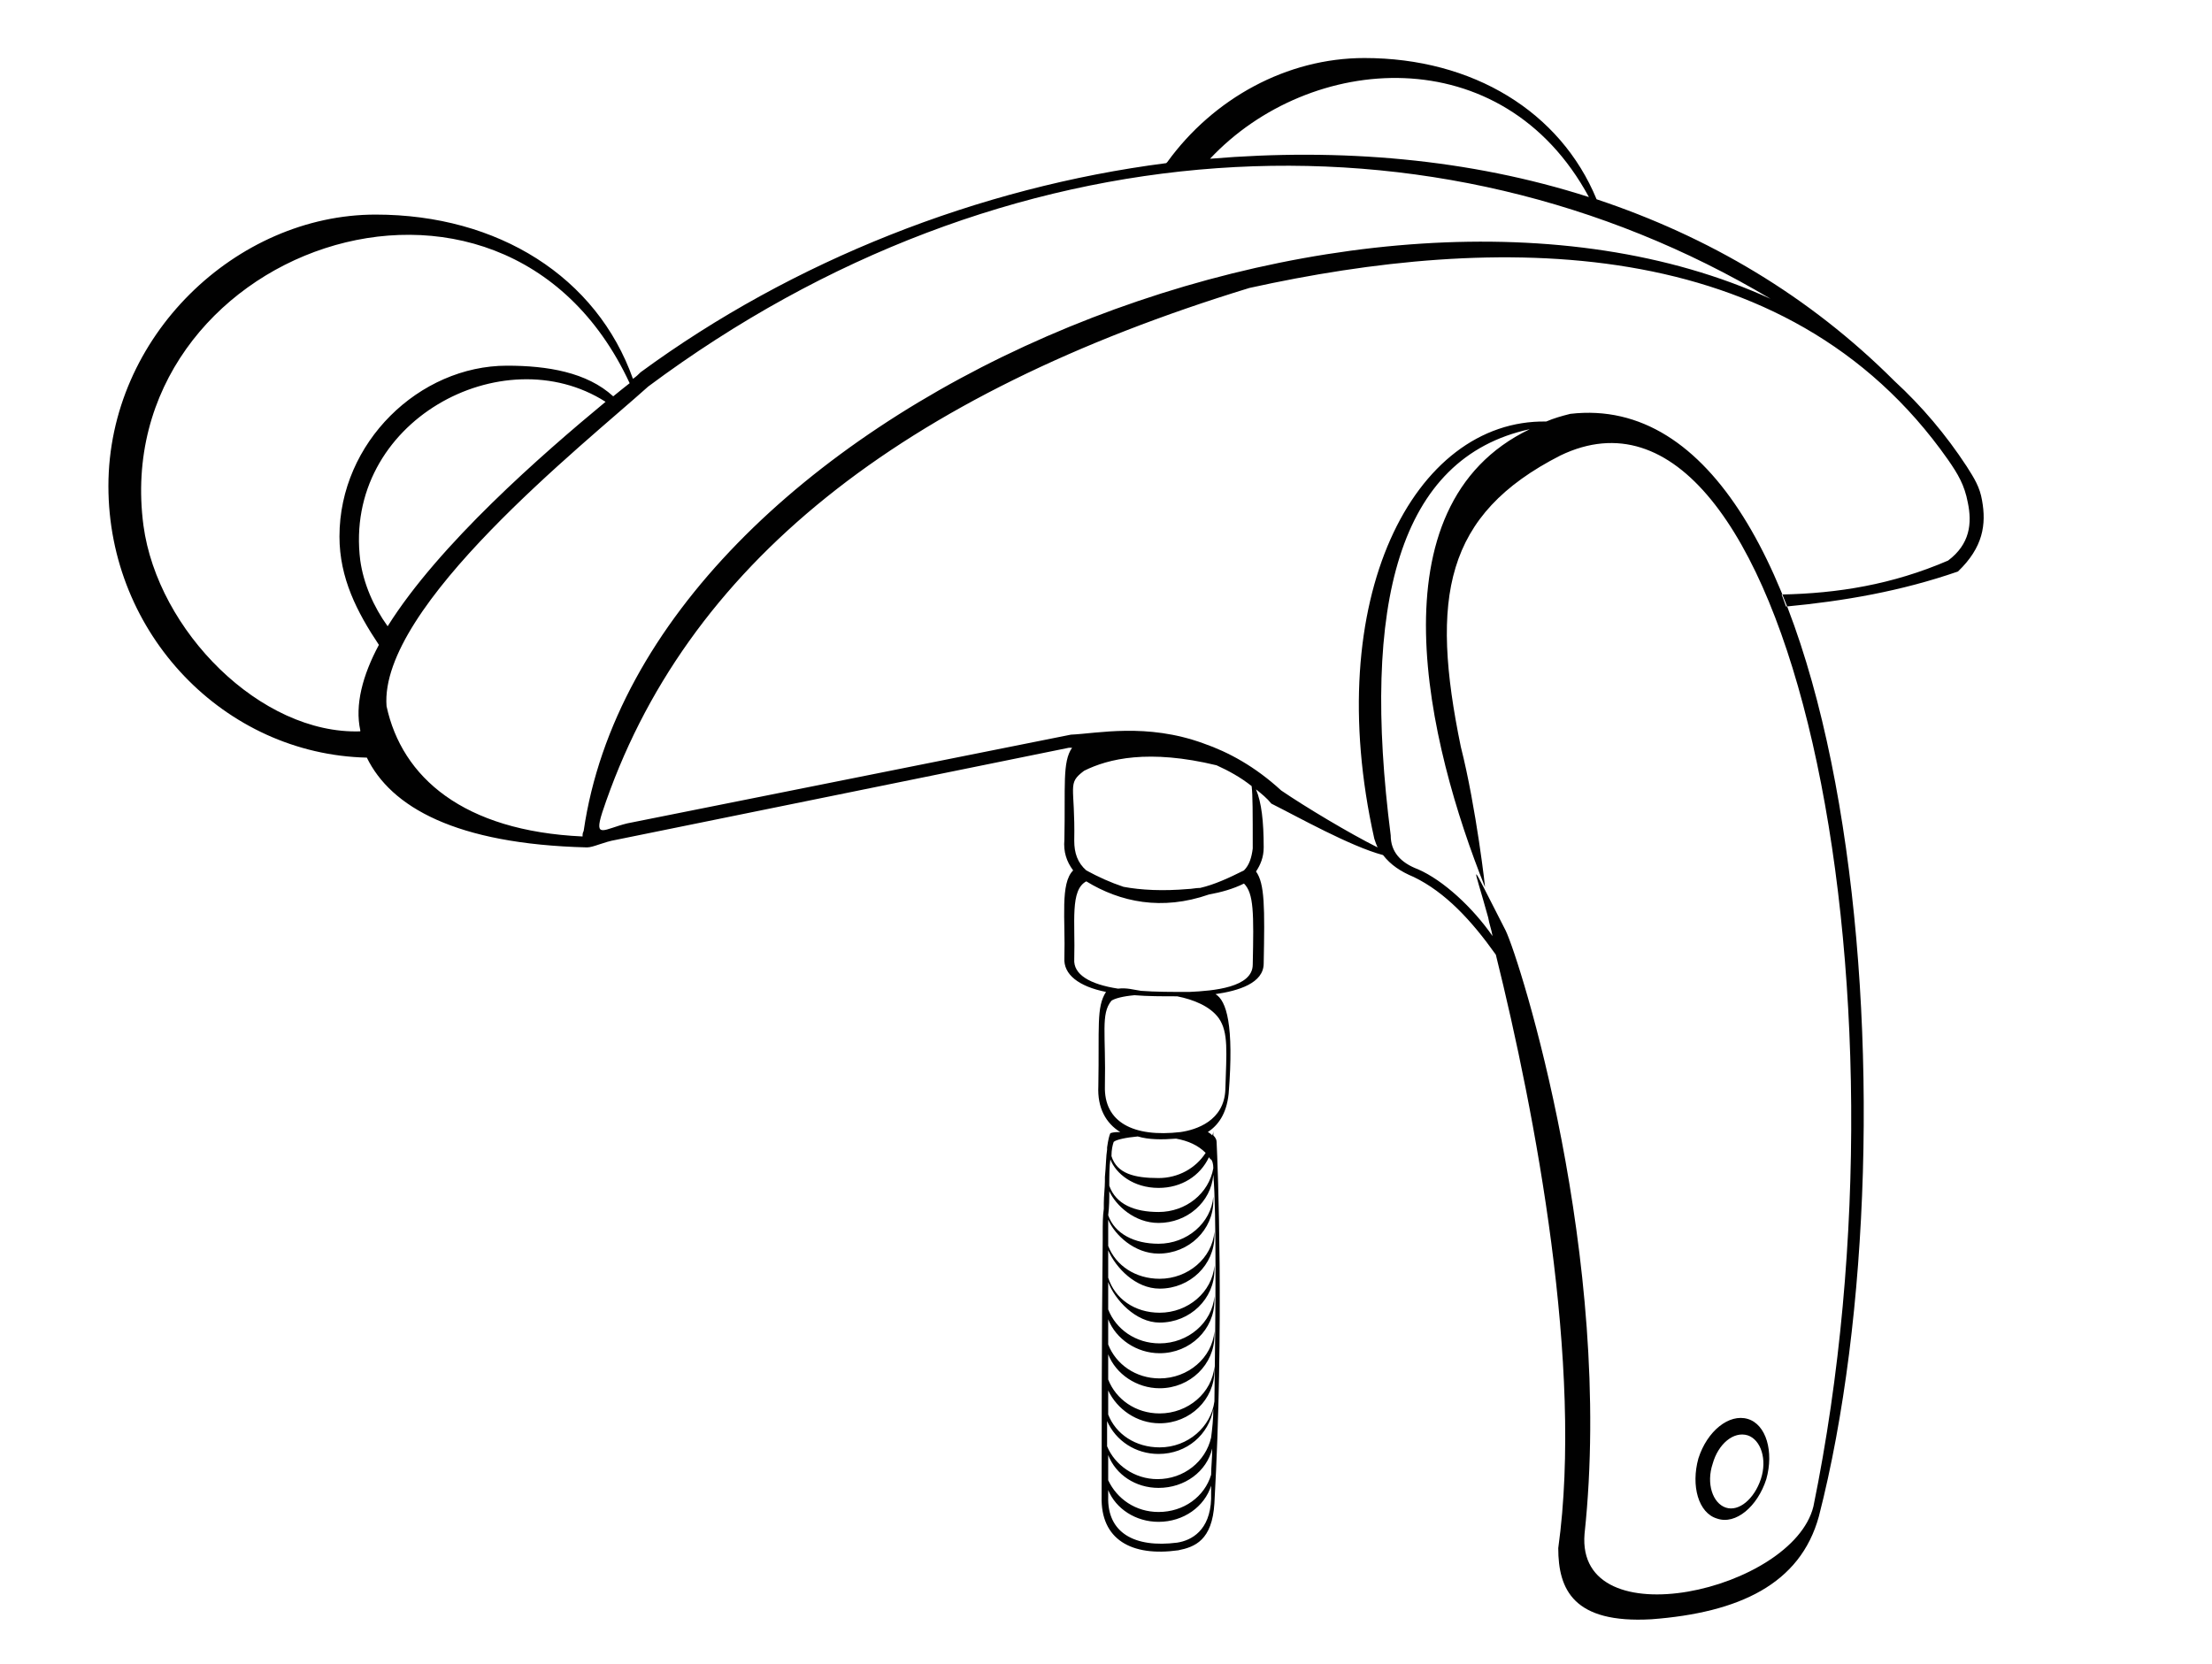 <?xml version="1.0" encoding="utf-8"?>
<!-- Generator: Adobe Illustrator 18.0.0, SVG Export Plug-In . SVG Version: 6.00 Build 0)  -->
<!DOCTYPE svg PUBLIC "-//W3C//DTD SVG 1.1//EN" "http://www.w3.org/Graphics/SVG/1.1/DTD/svg11.dtd">
<svg version="1.1" id="Layer_1" xmlns="http://www.w3.org/2000/svg" xmlns:xlink="http://www.w3.org/1999/xlink" x="0px" y="0px"
	 width="202px" height="152px" viewBox="0 0 202 152" enable-background="new 0 0 202 152" xml:space="preserve">
<path fill-rule="evenodd" clip-rule="evenodd" fill="#010101" d="M159.6,129.6c1.7,0.5,2.4,3,1.7,5.5c-0.8,2.5-2.8,4.2-4.5,3.6
	c-1.7-0.5-2.4-3-1.7-5.5C155.9,130.7,157.9,129.1,159.6,129.6L159.6,129.6z M110.8,103.3c0,0.1,0,0.2,0,0.4c0.2,0.2,0.3,0.4,0.3,0.6
	c0.1,2,0.7,16.9-0.2,33c-0.2,3.4-1.8,4-3.3,4.3c-4.3,0.6-7.1-1-7-4.9c0-3.5,0-15,0.1-23.5c0-0.1,0-0.1,0-0.2c0-1.4,0-0.3,0-0.4
	c0-0.8,0-1.5,0.1-2.2v0c0-1.2,0-0.6,0-0.5c0-0.7,0.1-1.4,0.1-2v0c0-1.4,0-0.3,0-0.4l0,0c0.1-1,0.1-1.9,0.2-2.5c0-0.9,0-0.1,0-0.2
	l0,0l0,0c0.1-0.7,0.2-1.1,0.3-1.3c0.3-0.1,0.6-0.1,0.9-0.1c-1.3-0.8-2.1-2.2-2-4.2c0.1-5.4-0.2-7.2,0.7-8.6
	c-2.5-0.5-3.9-1.6-3.8-3.1c0.1-3.6-0.4-6.8,0.8-8c-0.6-0.8-0.9-1.7-0.8-2.8c0.1-4.9-0.2-7.1,0.7-8.4l-0.3,0l-41.3,8.4
	c-1.2,0.2-2.1,0.7-2.7,0.7v0c-12-0.3-17.9-3.7-20.1-8.2C20.5,68.9,9.9,57.9,9.9,44.4c0-13.7,11.7-24.8,24.4-24.8
	c11.2,0,20.2,5.7,23.5,15c0.3-0.2,0.5-0.4,0.7-0.6c13.9-10.2,30.9-16.9,48-19.1c0,0,0,0,0.1-0.1c4.2-5.8,10.9-9.5,18-9.5
	c9.9,0,17.9,4.9,21.2,12.9C156,21.6,165.2,27,173,34.8l0,0c2.5,2.3,4.7,4.9,6.6,7.8c0.7,1.1,1.2,1.9,1.4,3.1
	c0.4,2.2,0.1,4.3-2.2,6.5c-5.2,1.8-10.4,2.7-15.7,3.2l-0.4-1.1c5.1-0.1,10.1-0.9,15.2-3.1c2-1.5,2.2-3.4,1.8-5.3
	c-0.3-1.6-0.9-2.6-1.8-3.9c-14.8-21.1-41.6-20.6-63.8-15.7C82.4,36,62.5,51.6,55,74.2c-0.8,2.5,0.2,1.5,2.3,1l40.5-8.1
	c2.4-0.1,6.9-1.1,12.1,0.8h0l0,0c2.3,0.8,4.7,2.1,7.1,4.3c2.2,1.5,6.2,3.9,8.8,5.2c-0.1-0.2-0.2-0.5-0.3-0.8
	c-4.9-21.9,3.6-38.3,15.7-38.1c0.7-0.3,1.4-0.5,2.2-0.7c25.9-3,32,64.5,22.7,100.7c-1.7,6.2-7.3,8.8-15.3,9.4
	c-7.1,0.4-8.5-2.7-8.5-6.5c2.3-16.6-2.1-39.7-5.7-54.2c-2.2-3.1-4.6-5.7-7.5-7.1c-1.2-0.5-2.1-1.1-2.8-2c-3-0.8-7.8-3.5-10.2-4.7
	c-0.4-0.5-0.9-0.9-1.4-1.3c0.5,1.2,0.7,2.9,0.7,5.3c0,0.9-0.3,1.6-0.7,2.2c0.8,1.1,0.8,3.3,0.7,8.4c0,1.8-2.3,2.5-4.4,2.8
	c1,0.6,1.7,2.8,1.2,9.1c-0.2,1.9-1,2.9-1.9,3.5c0.2,0.1,0.3,0.2,0.4,0.3C110.8,103.5,110.8,103.4,110.8,103.3L110.8,103.3z
	 M110.4,105.7c-0.8,1.7-2.5,2.8-4.6,2.8c-2.3,0-3.9-1.3-4.4-2.6c-0.1,0.6-0.1,1.5-0.1,2.4c0.6,1.7,2.3,2.4,4.5,2.4
	c2.5,0,4.6-1.7,5-4c0-0.4-0.1-0.7-0.2-0.8C110.5,105.9,110.5,105.8,110.4,105.7L110.4,105.7z M101.5,105.6c0.5,1.6,2.1,2,4.3,2
	c1.8,0,3.4-0.9,4.3-2.3c-0.7-0.7-1.6-1.1-2.7-1.3c-1.3,0.1-2.5,0.1-3.5-0.2c-1.1,0.1-2,0.3-2.2,0.5
	C101.6,104.6,101.5,105,101.5,105.6L101.5,105.6z M110.8,107.3c-0.2,2.5-2.4,4.4-5,4.4c-2.2,0-3.9-1.6-4.5-2.9c0,0.7,0,1.4-0.1,2.2
	c0.6,1.7,2.4,2.6,4.6,2.6c2.6,0,4.8-1.9,5-4.3c0,0.1,0,0.3,0,0.4c0,2.6-2.2,4.8-5,4.8c-2.2,0-4-1.7-4.6-3.1c0,0.8,0,1.6,0,2.4
	c0.7,1.8,2.5,3,4.7,3c2.6,0,4.8-1.9,5-4.3c0,0.1,0,0.3,0,0.4c0,2.6-2.2,4.8-5,4.8c-2.2,0-4-1.9-4.7-3.5c0,0.8,0,1.6,0,2.5
	c0.6,1.9,2.4,3.2,4.7,3.2c2.6,0,4.8-1.9,5-4.3c0,0.1,0,0.3,0,0.4c0,2.6-2.2,4.8-5,4.8c-2.2,0-4.1-2.1-4.7-3.7c0,0.8,0,1.6,0,2.5
	c0.7,1.8,2.5,3.1,4.7,3.1c2.6,0,4.8-1.9,5-4.3c0,0.1,0,0.3,0,0.4c0,2.6-2.2,4.8-5,4.8c-2.1,0-4-1.3-4.7-3.1c0,0.8,0,1.5,0,2.3
	c0.7,1.8,2.5,3.1,4.7,3.1c2.6,0,4.8-1.9,5-4.3c0,0.1,0,0.3,0,0.4c0,2.6-2.2,4.8-5,4.8c-2.1,0-4-1.3-4.7-3.1c0,0.8,0,1.5,0,2.3
	c0.7,1.8,2.5,3.1,4.7,3.1c2.6,0,4.8-1.9,5-4.3c0,0.1,0,0.3,0,0.4c0,2.6-2.2,4.8-5,4.8c-2.1,0-3.9-1.3-4.7-3l0,2.2
	c0.7,1.8,2.5,3,4.7,3c2.6,0,4.7-1.9,5-4.2C111,120.3,111.1,110.7,110.8,107.3L110.8,107.3z M110.8,128.7c-0.4,2.3-2.4,4.1-5,4.1
	c-2.1,0-3.9-1.2-4.7-3l0,2.3c0.7,1.7,2.5,3,4.6,3c2.4,0,4.4-1.6,4.9-3.8C110.7,130.5,110.8,129.6,110.8,128.7L110.8,128.7z
	 M110.7,132.3c-0.5,2.1-2.5,3.6-4.9,3.6c-2.1,0-3.9-1.2-4.6-3c0,0.9,0,1.6,0,2.3c0.8,1.7,2.5,2.9,4.6,2.9c2.3,0,4.2-1.4,4.8-3.4
	C110.6,134,110.7,133.2,110.7,132.3L110.7,132.3z M110.6,135.7c-0.6,1.9-2.5,3.3-4.8,3.3c-2.1,0-3.9-1.2-4.6-2.9c0,0.2,0,0.4,0,0.6
	c-0.1,3.3,2.4,4.7,6.3,4.2c1.3-0.2,3-1.1,3.1-4C110.6,136.6,110.6,136.2,110.6,135.7L110.6,135.7z M104.2,90.5
	c-0.7-0.1-1.3-0.3-2.1-0.2c-2.6-0.4-4.1-1.3-4-2.7c0.1-3.4-0.4-6.3,1.1-7.1c3.1,1.9,6.9,2.7,11.2,1.2c1.1-0.2,2.2-0.5,3.2-1
	c0.9,0.9,0.9,2.7,0.8,7.4c0,2.1-3.6,2.4-5.8,2.5C107,90.6,105.5,90.6,104.2,90.5L104.2,90.5z M101.5,91.4c-1,1.2-0.5,3-0.6,7.8
	c-0.1,3.3,2.6,4.7,6.9,4.2c1.4-0.2,4-1,4.1-3.9c0.1-3.4,0.3-5.2-0.6-6.5c-0.8-1.1-2.3-1.7-3.8-2c-1.4,0-2.7,0-3.9-0.1
	C102.5,91,101.8,91.2,101.5,91.4L101.5,91.4z M99,70.4c-1.6,1.2-0.8,1.3-0.9,6.4c0,1.1,0.3,2,1.1,2.7c1.1,0.6,2.2,1.1,3.4,1.5
	c1.6,0.3,3.6,0.4,5.9,0.2c0.3,0,0.7-0.1,1.1-0.1c1.3-0.3,2.6-0.9,4-1.6c0.5-0.5,0.7-1.2,0.8-2c0-3.3,0-4.9-0.1-5.7
	c-1-0.8-2.1-1.4-3.2-1.9C104.9,68.4,101.2,69.3,99,70.4L99,70.4z M145.1,18c-7.9-14.6-25.5-13.2-34.6-3.5
	C122.4,13.5,134.2,14.5,145.1,18L145.1,18z M46.3,33.4c3.7,0,7.3,0.6,9.7,2.8c0.5-0.4,1.1-0.9,1.5-1.2C45.8,9.8,9.8,23,13.1,48
	c1.3,9.6,10.7,19.1,19.8,18.8l0-0.1c-0.5-2.3,0.2-5,1.7-7.8C32.6,55.9,31,52.8,31,49C31,40.4,38.3,33.4,46.3,33.4L46.3,33.4z
	 M55.3,36.7c-9.4-6-24,1.8-22.4,14.5c0.3,2.1,1.2,4.2,2.5,6C40.1,49.7,49.5,41.5,55.3,36.7L55.3,36.7z M161.7,27.3
	C131,9,91.7,11.1,59.2,35.3c-5.9,5.3-24.6,20.1-23.9,29.2c1.4,6.5,7,11.4,17.9,11.9c0-0.2,0-0.3,0.1-0.5
	C58.9,37.3,124.4,10.2,161.7,27.3L161.7,27.3z M139.7,39.2c-12,2.6-15.4,16-12.7,37.1c0,1.5,0.9,2.5,2.5,3.1c2.3,1,5,3.5,6.8,6.1
	c-0.1-0.6-0.3-1.1-0.4-1.7c-1.4-5.1-2-5.8,1.6,1.2c1.3,2.7,9.9,29.9,7.2,55.1c-0.8,9.7,19,5.2,20.9-2.5c9.8-47.9-2.3-106-23.1-96
	c-10.6,5.4-11.9,13-9.1,26.6c1.4,5.5,2.3,13.3,2.2,12.8C130.4,68,125.1,46.2,139.7,39.2L139.7,39.2z M159.6,131.1
	c1.2,0.4,1.8,2.2,1.2,4c-0.6,1.8-2,3-3.2,2.6c-1.2-0.4-1.8-2.2-1.2-4C156.9,131.9,158.3,130.7,159.6,131.1L159.6,131.1z"/>
</svg>

